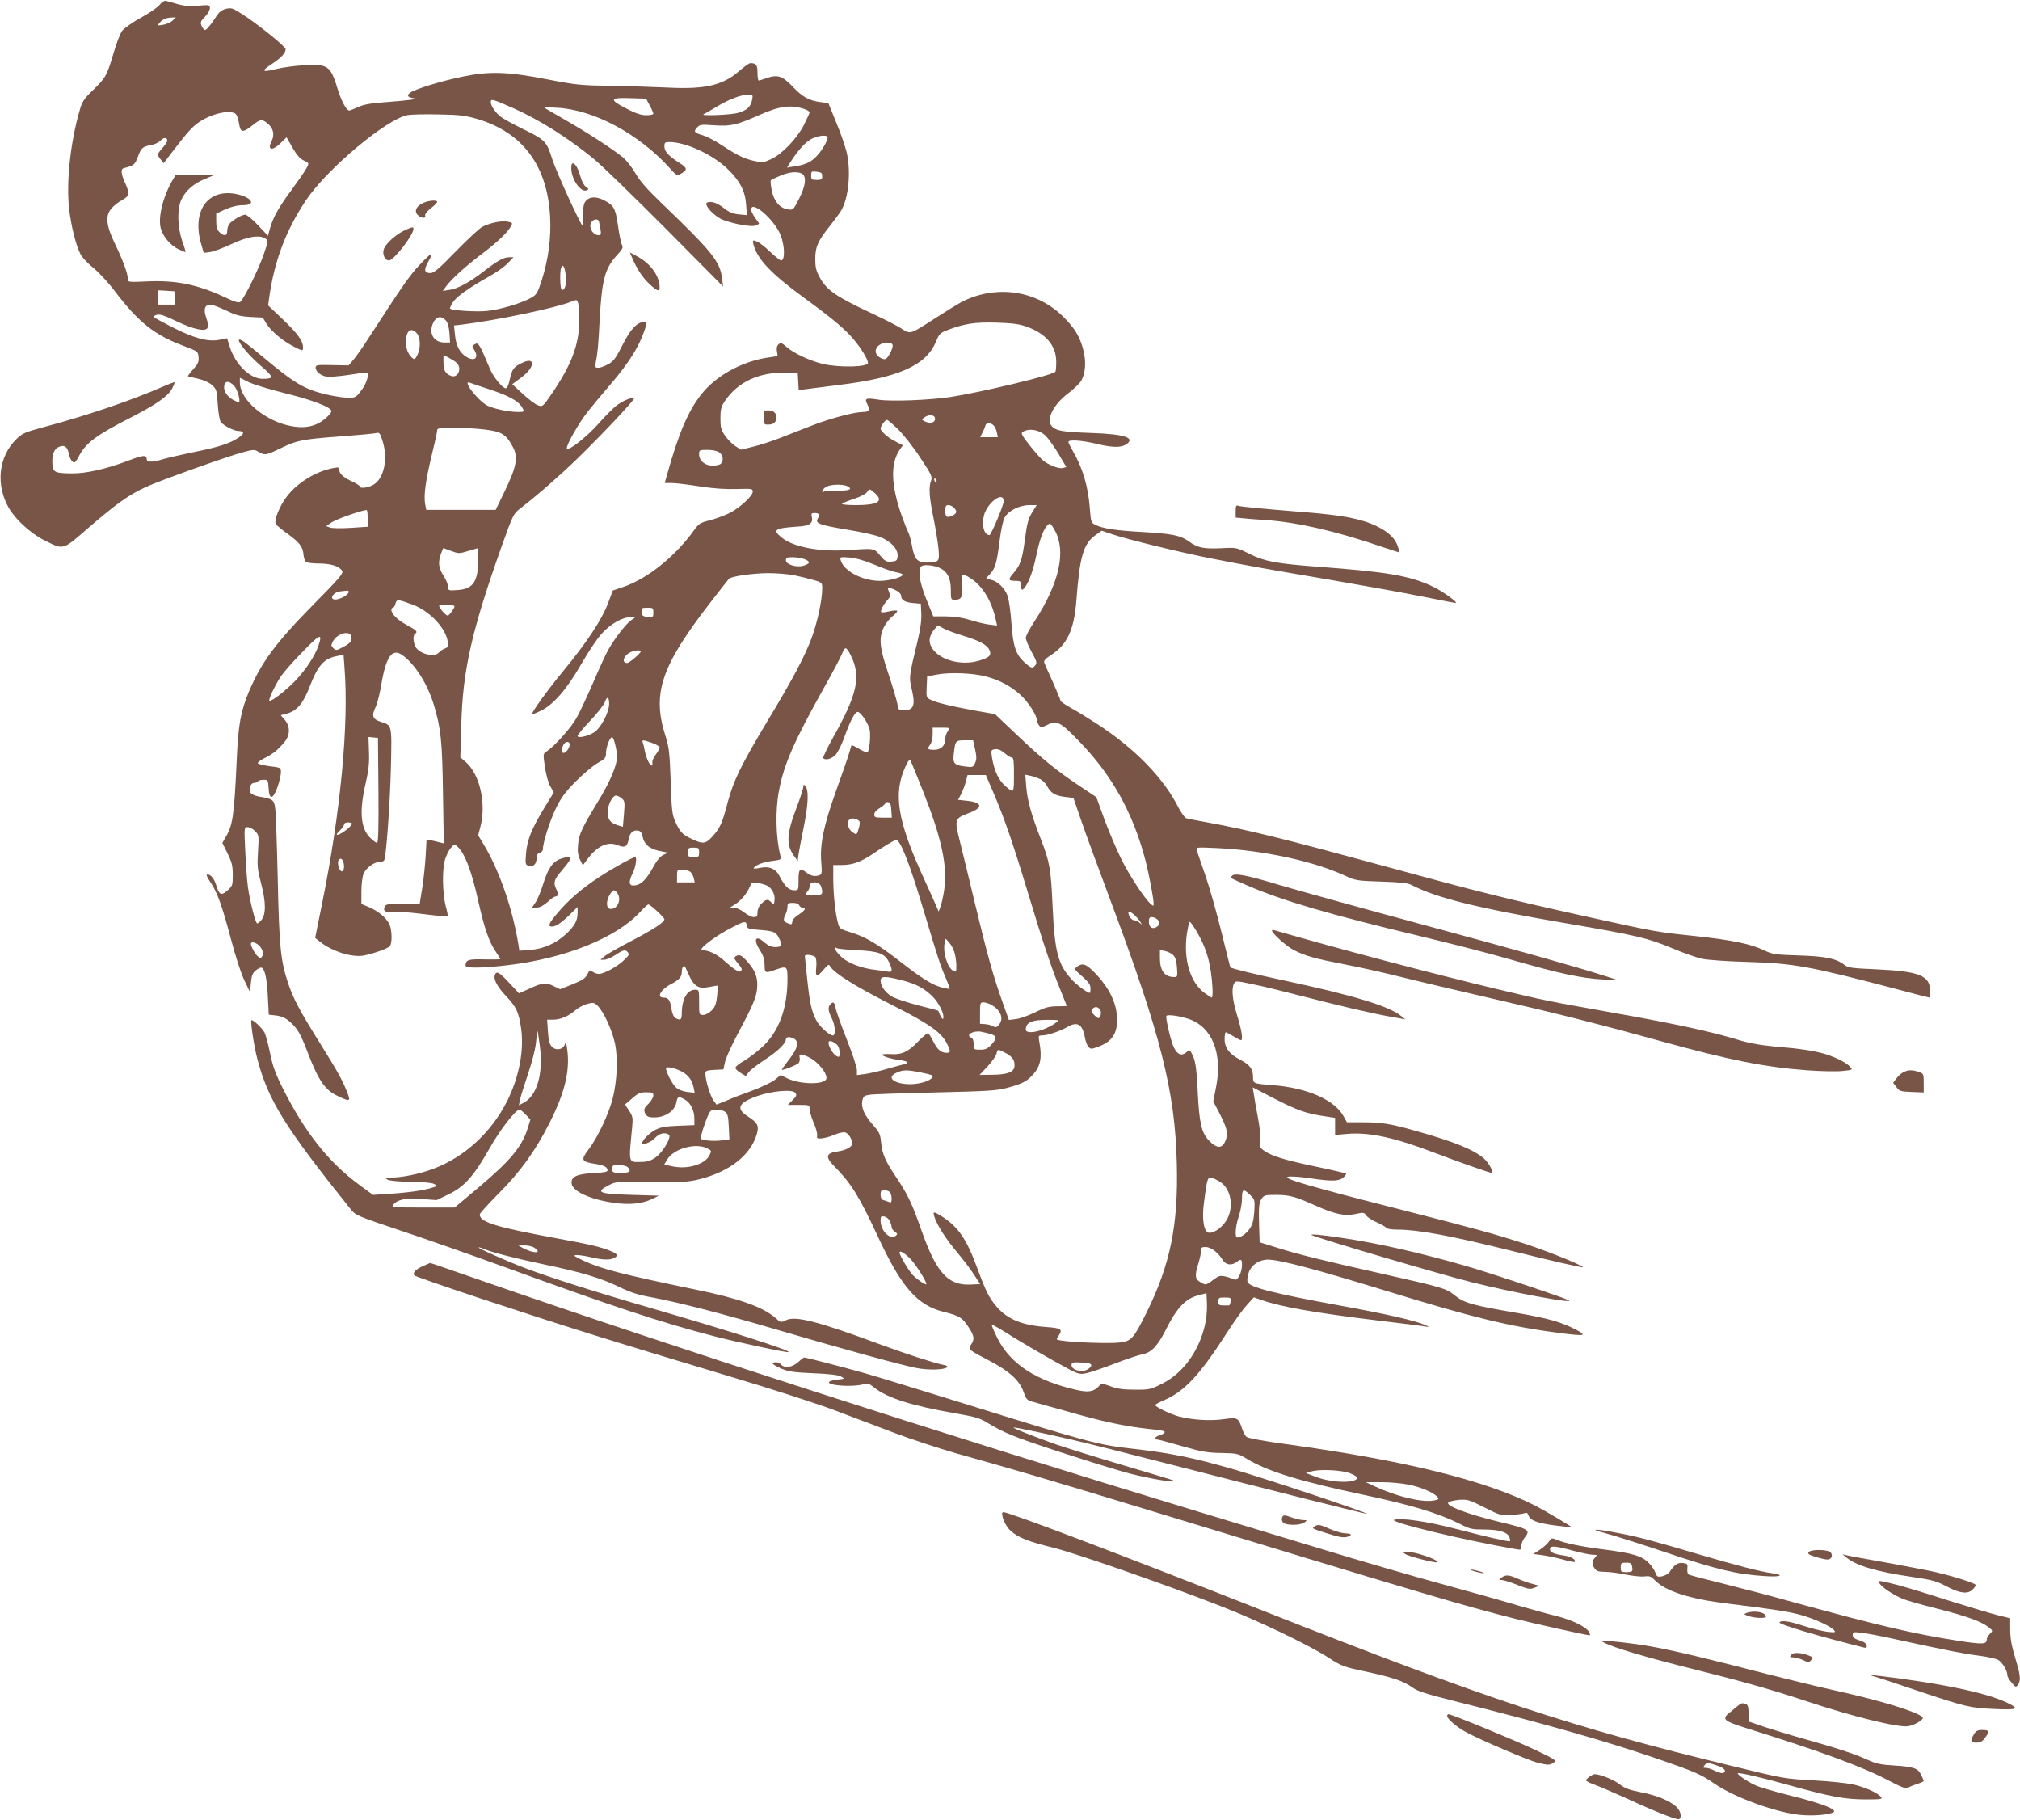 <?xml version="1.0" standalone="no"?>
<!DOCTYPE svg PUBLIC "-//W3C//DTD SVG 20010904//EN"
 "http://www.w3.org/TR/2001/REC-SVG-20010904/DTD/svg10.dtd">
<svg version="1.0" xmlns="http://www.w3.org/2000/svg"
 width="1280pt" height="1153pt" viewBox="0 0 1280 1153"
 preserveAspectRatio="xMidYMid meet">
<g transform="translate(0,1153) scale(0.1,-0.1)"
fill="#795548" stroke="none">
<path d="M1012 11500 c-12 -16 -66 -53 -119 -82 -53 -29 -106 -67 -119 -83
-12 -17 -37 -80 -54 -140 -42 -143 -50 -158 -130 -235 -57 -55 -70 -74 -84
-125 -60 -205 -87 -458 -68 -628 14 -115 42 -228 72 -287 11 -21 47 -60 80
-86 33 -26 95 -92 137 -148 151 -198 250 -277 433 -346 94 -36 95 -36 98 -72
3 -30 -3 -44 -34 -78 -20 -22 -35 -42 -33 -44 2 -1 30 -8 62 -15 37 -8 70 -23
90 -40 29 -27 31 -33 37 -124 4 -58 12 -102 20 -112 17 -21 83 -55 107 -55 42
-1 44 -16 6 -42 -61 -39 -118 -58 -293 -94 -91 -19 -186 -41 -211 -50 -42 -13
-79 -11 -79 5 -1 31 -20 30 -124 -10 -137 -51 -261 -79 -351 -78 -109 1 -119
7 -123 60 -4 59 11 97 44 109 33 13 50 0 60 -43 7 -34 21 -57 35 -57 5 0 17
17 28 38 43 85 112 136 336 250 159 82 230 132 256 181 10 19 17 37 15 39 -2
2 -36 -11 -75 -28 -198 -87 -484 -184 -751 -255 -122 -33 -139 -40 -176 -77
-114 -110 -133 -290 -47 -438 43 -73 140 -161 224 -203 126 -62 112 -66 284
83 166 144 254 207 360 255 86 40 525 197 618 221 64 17 69 17 96 1 40 -23 46
-22 141 24 103 50 136 56 375 74 105 8 204 17 221 20 29 7 31 5 47 -45 37
-113 12 -239 -55 -280 -33 -20 -88 -27 -88 -12 0 5 -19 17 -41 28 -58 26 -89
52 -89 76 0 18 -4 19 -37 13 -110 -20 -229 -93 -295 -180 -47 -61 -84 -154
-70 -175 5 -8 37 -35 72 -60 77 -55 100 -85 103 -134 2 -20 9 -41 17 -46 8 -6
46 -10 83 -10 74 0 129 -18 145 -47 9 -15 -16 -45 -177 -208 -243 -246 -334
-369 -413 -555 -53 -128 -68 -209 -78 -435 -16 -354 -25 -416 -72 -492 l-19
-33 33 -67 c28 -57 33 -79 33 -136 0 -65 -2 -70 -33 -98 -39 -35 -53 -29 -71
30 -13 44 -35 71 -56 71 -10 0 -5 -14 16 -45 46 -68 75 -149 131 -359 29 -110
65 -223 86 -266 l36 -75 6 59 c4 45 11 62 29 77 13 10 28 19 35 19 22 0 38
-65 43 -181 l6 -117 49 -6 c37 -5 59 -16 89 -43 46 -42 63 -71 112 -199 67
-173 108 -232 192 -270 73 -35 78 -32 55 26 -32 80 -55 123 -175 315 -129 207
-165 275 -200 378 -47 141 -56 235 -65 657 -5 217 -12 418 -16 447 -7 57 -15
62 -105 77 -21 4 -42 13 -49 21 -18 21 -4 65 20 65 10 0 22 5 25 10 3 6 19 10
35 10 28 0 29 -2 32 -52 4 -77 27 -75 56 4 12 35 22 77 22 94 0 31 0 31 -72
40 -39 5 -73 14 -74 19 -2 6 18 20 44 33 52 26 83 51 124 100 37 44 38 99 3
141 l-26 30 41 11 c62 17 102 64 144 174 52 134 90 175 177 191 l36 7 6 -84
c28 -353 -24 -907 -140 -1482 l-46 -228 29 -23 c75 -61 203 -102 277 -89 57
10 155 45 167 59 17 20 14 108 -4 143 -21 40 -71 81 -128 105 l-48 20 0 79 c0
46 6 93 14 113 16 37 67 75 103 75 12 0 24 4 27 9 13 20 37 354 43 586 6 281
9 269 -69 294 -47 15 -54 39 -29 89 11 22 29 91 39 155 29 169 68 222 131 177
80 -56 161 -185 200 -315 45 -150 53 -227 58 -559 l5 -319 -28 7 c-16 4 -41
10 -55 13 l-26 5 -6 -108 c-4 -59 -12 -137 -17 -173 -6 -36 -13 -80 -16 -98
l-5 -32 -105 2 c-81 2 -107 -1 -113 -12 -18 -28 -1 -44 39 -37 21 3 108 -3
195 -14 87 -11 160 -18 162 -16 2 2 -3 32 -13 67 -20 78 -23 228 -5 290 7 25
23 59 36 75 20 25 25 27 39 15 49 -41 93 -152 137 -351 37 -167 67 -255 108
-315 17 -25 31 -48 31 -51 0 -2 -45 -3 -100 -2 -103 3 -119 -3 -120 -39 0 -18
102 -17 265 2 367 43 690 173 843 339 23 25 46 46 50 46 13 0 102 -82 102 -94
0 -19 -72 -66 -215 -140 -71 -37 -143 -78 -160 -91 l-30 -25 25 0 c14 0 45 14
70 30 51 34 63 36 79 16 10 -12 5 -21 -26 -50 -43 -41 -127 -86 -158 -86 -12
0 -30 6 -40 14 -17 12 -20 10 -34 -18 -13 -25 -32 -37 -94 -62 l-78 -31 -37
18 c-50 26 -75 24 -154 -13 l-69 -31 -62 66 c-66 71 -82 79 -92 47 -8 -26 18
-74 75 -134 62 -67 76 -96 91 -194 22 -142 -11 -314 -87 -467 -101 -200 -271
-356 -469 -430 -81 -31 -196 -55 -263 -55 -41 -1 -45 -2 -27 -13 12 -7 67 -13
146 -14 81 -1 135 -6 150 -14 23 -12 23 -13 -21 -26 -54 -16 -153 -30 -276
-37 l-91 -6 -84 62 c-197 144 -348 335 -490 619 -45 90 -62 139 -78 218 -11
55 -27 114 -35 130 -16 29 -75 85 -83 77 -7 -7 17 -168 38 -246 68 -260 176
-434 593 -953 30 -37 43 -42 311 -132 154 -51 456 -157 670 -235 679 -247 987
-349 1315 -434 149 -39 471 -108 477 -102 12 11 -370 133 -862 276 -360 104
-652 197 -810 257 -113 43 -297 125 -292 130 2 2 20 -3 40 -12 49 -20 192 -57
372 -95 236 -49 362 -87 470 -139 80 -39 124 -54 220 -71 170 -32 453 -105
795 -206 378 -111 772 -220 873 -240 79 -16 182 -13 200 5 5 5 -8 12 -29 15
-55 11 -231 68 -389 126 -402 149 -545 186 -605 156 -32 -16 -33 -15 -68 16
-78 68 -230 122 -504 178 -468 97 -599 131 -712 184 -61 29 -67 34 -41 35 17
0 57 -6 90 -14 72 -17 119 -19 146 -5 28 15 24 25 -18 43 -61 26 -136 44 -340
81 -391 72 -493 103 -493 152 0 7 55 68 123 136 133 134 227 263 315 436 99
192 134 334 117 468 -6 47 -9 55 -16 37 -12 -33 -56 -41 -81 -15 -16 16 -22
37 -26 96 l-5 76 37 0 c47 0 99 22 142 60 19 16 52 34 75 40 37 10 43 9 65
-11 37 -35 91 -150 110 -236 21 -95 15 -242 -15 -358 -26 -97 -94 -241 -149
-314 -55 -72 -50 -81 48 -96 48 -8 70 -20 70 -40 0 -9 -26 -14 -89 -17 -105
-5 -144 -23 -139 -66 6 -50 120 -102 273 -123 96 -13 174 -5 235 24 l45 22
-170 5 c-212 6 -235 16 -148 61 47 24 52 24 273 21 200 -2 234 0 305 18 189
48 321 152 360 283 16 54 6 74 -53 112 -82 52 -65 88 59 132 94 32 219 43 238
20 11 -14 9 -21 -17 -47 l-30 -30 69 0 c67 0 69 -1 69 -25 0 -14 11 -53 25
-86 15 -33 25 -70 23 -82 -3 -19 1 -22 30 -19 19 2 55 12 80 23 25 11 56 18
67 15 21 -5 45 -43 45 -71 0 -21 -39 -42 -92 -50 -75 -10 -80 -34 -22 -93 106
-107 157 -188 275 -442 151 -325 250 -439 419 -481 100 -25 118 -36 158 -98
36 -55 39 -76 15 -110 -20 -30 -19 -31 121 -104 123 -65 187 -123 212 -195 17
-48 22 -53 59 -63 22 -6 119 -33 215 -60 225 -65 368 -95 513 -111 90 -9 114
-14 106 -24 -5 -7 -21 -15 -34 -18 -26 -7 -35 -26 -11 -26 7 0 78 -19 157 -42
123 -35 159 -42 249 -43 101 -2 107 -4 164 -39 127 -77 341 -143 736 -226 303
-64 477 -117 612 -185 62 -32 76 -35 153 -35 96 0 149 -17 160 -50 4 -12 5
-23 3 -24 -5 -5 -151 28 -338 77 -185 48 -345 72 -395 59 -45 -12 438 -129
768 -186 35 -7 37 -5 37 19 0 15 9 38 20 52 40 51 35 55 -169 104 -199 49
-334 100 -313 121 6 6 37 13 67 16 53 4 64 1 161 -48 100 -51 106 -52 171 -48
38 3 75 8 85 12 11 5 18 1 23 -13 10 -33 56 -50 167 -65 57 -7 104 -12 106
-11 4 3 -172 107 -235 139 -319 160 -826 284 -1573 387 -139 19 -242 38 -251
46 -9 7 -21 30 -28 51 -24 71 -28 74 -117 61 -86 -12 -196 -5 -283 17 -53 14
-151 61 -151 73 0 3 25 17 56 30 131 57 228 161 404 436 41 64 95 139 120 166
l45 50 43 -15 c122 -44 336 -82 737 -131 160 -19 301 -37 315 -40 18 -3 16 0
-10 11 -59 27 -252 71 -540 123 -421 77 -574 116 -585 150 -3 10 0 35 7 57 17
50 66 84 122 84 74 0 300 -60 756 -200 549 -169 782 -225 1092 -265 163 -21
178 -18 103 22 -91 47 -173 71 -365 104 -288 49 -342 64 -400 111 -58 46 -70
50 -465 139 -375 84 -532 123 -661 164 l-112 35 -3 88 c-4 137 -2 161 15 187
15 23 23 25 89 25 88 0 124 -10 251 -67 126 -56 186 -69 256 -54 49 11 54 10
67 -9 8 -12 39 -32 68 -44 29 -13 56 -29 59 -35 4 -6 35 -11 72 -11 128 0 336
-38 704 -130 129 -32 278 -68 330 -80 52 -11 106 -23 120 -26 92 -21 -167 88
-355 149 -179 58 -305 93 -795 218 -562 143 -737 194 -698 204 14 4 75 0 135
-9 143 -21 185 -20 214 3 13 11 21 22 18 26 -4 3 -89 23 -190 44 -199 42 -281
67 -329 101 -28 20 -30 26 -25 64 4 24 -2 83 -14 146 -11 58 -23 124 -26 148
l-7 43 135 -70 c146 -75 203 -95 315 -112 l72 -11 0 -54 0 -54 73 6 c143 13
304 -22 567 -123 156 -59 338 -123 351 -123 17 0 -15 61 -47 90 -64 56 -192
108 -428 174 -164 47 -222 56 -341 56 l-100 0 -20 36 c-56 105 -232 183 -450
199 -125 10 -125 10 -125 53 0 49 -21 77 -79 107 -69 35 -101 76 -101 131 0
24 3 44 8 44 4 0 25 -11 47 -25 22 -13 43 -25 48 -25 15 0 6 61 -23 155 -31
99 -38 172 -20 205 9 17 14 17 117 -5 60 -12 187 -43 283 -68 259 -67 472
-117 585 -137 l100 -18 -25 20 c-77 64 -302 132 -750 228 -179 38 -331 75
-334 82 -1 2 -26 100 -55 219 -29 119 -75 281 -102 360 -27 79 -53 153 -56
163 -6 19 -1 19 131 13 292 -14 607 -82 805 -173 72 -33 78 -34 233 -39 117
-4 167 -9 189 -20 161 -84 415 -147 987 -245 439 -75 514 -93 665 -156 72 -31
161 -62 197 -69 36 -7 162 -16 280 -19 296 -9 395 -27 928 -167 123 -33 225
-59 228 -59 2 0 4 20 4 44 0 95 -69 123 -338 135 -162 7 -183 10 -207 30 -51
39 -120 53 -290 58 -151 5 -163 7 -220 34 -81 39 -202 64 -435 89 -248 26
-242 25 -700 126 -473 105 -665 152 -1220 304 -691 188 -903 241 -1170 290
-63 11 -123 23 -133 26 -9 3 -31 33 -49 67 -95 189 -276 375 -518 532 -52 34
-125 79 -162 99 -38 21 -68 42 -68 47 0 5 -22 58 -48 117 -27 59 -52 115 -55
124 -4 12 7 25 43 48 103 66 147 162 161 350 21 275 44 355 121 410 l39 28 71
-24 c95 -32 437 -116 628 -153 223 -44 329 -63 758 -136 210 -36 471 -83 579
-105 109 -22 201 -40 206 -40 22 0 -85 77 -148 106 -144 67 -284 91 -730 124
-261 20 -330 33 -425 80 -85 42 -85 42 -179 37 -113 -5 -151 2 -206 42 -56 40
-108 50 -300 61 -164 9 -250 22 -296 46 -24 12 -27 19 -33 102 -10 138 -46
260 -108 365 -15 26 -28 52 -28 57 0 16 80 11 170 -10 106 -26 162 -27 195 -6
64 42 -9 66 -220 73 -177 6 -223 13 -250 43 -38 42 9 137 106 210 33 25 68 59
79 75 28 47 34 123 15 196 -21 85 -56 142 -129 214 -169 166 -423 203 -641 93
-22 -12 -94 -56 -161 -99 -171 -110 -163 -108 -221 -71 -26 17 -102 56 -168
87 -245 114 -305 155 -350 236 -24 44 -29 66 -29 119 0 76 17 114 93 209 28
35 59 77 70 95 49 80 65 252 35 375 -9 36 -38 121 -66 187 l-49 121 -50 6
c-71 9 -115 33 -177 99 -64 67 -95 77 -162 54 -25 -9 -48 -16 -52 -16 -5 0 -8
22 -8 49 0 49 -9 61 -45 61 -8 0 -39 -22 -71 -50 -103 -90 -216 -117 -449
-105 -82 4 -244 9 -360 11 -193 3 -225 6 -395 39 -257 51 -376 55 -541 21
-135 -27 -299 -77 -338 -102 -26 -18 -19 -30 19 -36 33 -6 -28 -14 -187 -26
-89 -7 -133 -15 -165 -31 -25 -11 -49 -21 -55 -21 -18 0 -49 58 -72 132 -46
151 -62 163 -209 155 -59 -3 -142 -14 -185 -25 -90 -22 -95 -13 -21 35 56 37
84 68 84 92 -1 17 -187 167 -284 227 -52 33 -62 36 -94 28 -25 -6 -43 -20 -59
-44 -34 -54 -64 -90 -74 -90 -5 0 -15 11 -21 25 -10 23 -8 29 20 58 18 18 32
43 32 55 0 21 -3 22 -73 16 -54 -5 -89 -2 -132 10 -33 10 -67 19 -75 21 -8 2
-25 -9 -38 -25z m82 -100 c-11 -11 -38 -23 -60 -27 -36 -6 -38 -5 -24 11 17
22 46 35 80 35 l24 1 -20 -20z m3672 -502 c-9 -45 -32 -66 -89 -83 -47 -14
-252 -21 -217 -8 8 4 44 24 80 46 77 47 152 76 199 77 32 0 33 -1 27 -32z
m-649 -36 c13 -24 23 -47 23 -53 0 -5 -20 -9 -45 -9 -33 0 -66 11 -129 44
-109 56 -102 69 33 64 l95 -3 23 -43z m-865 -17 c166 -74 347 -188 510 -321
51 -42 256 -241 456 -442 l364 -367 -6 48 c-13 110 -59 168 -386 482 -90 86
-136 139 -164 188 -22 38 -58 83 -80 101 -67 54 -215 150 -357 232 -74 42
-136 79 -139 81 -3 3 36 3 85 0 231 -14 513 -166 707 -380 46 -51 47 -52 74
-37 41 23 40 36 -8 66 -71 45 -98 75 -98 106 0 25 3 28 33 28 104 0 279 -82
372 -175 75 -74 108 -138 113 -224 l5 -64 -52 5 c-39 4 -62 14 -97 42 -41 31
-73 42 -101 34 -31 -9 42 -90 101 -112 70 -26 177 -45 203 -35 12 5 23 10 23
12 0 2 -11 18 -25 37 -14 19 -25 42 -25 52 0 63 143 -59 185 -158 28 -68 31
-164 4 -164 -6 0 -36 24 -68 54 -31 30 -69 60 -85 66 -27 10 -28 10 -22 -17
23 -93 111 -186 316 -336 184 -134 265 -202 321 -269 47 -56 89 -126 89 -147
0 -27 -181 -31 -284 -7 -84 20 -185 67 -232 108 -29 26 -37 28 -50 17 -11 -9
-14 -23 -11 -44 l5 -31 -73 -11 c-159 -26 -319 -115 -410 -230 -84 -106 -144
-246 -218 -510 l-15 -53 43 0 c23 0 102 -9 176 -21 90 -14 168 -19 237 -17 95
3 102 2 102 -16 0 -29 -86 -107 -153 -139 -32 -15 -86 -35 -122 -44 -57 -14
-67 -20 -97 -62 -120 -167 -298 -310 -453 -361 l-62 -21 -31 -83 c-39 -103
-136 -249 -282 -426 -104 -126 -206 -268 -198 -275 2 -2 27 9 57 23 79 39 163
136 255 296 43 75 101 162 130 193 54 60 130 103 181 103 l30 -1 -28 -20 c-32
-24 -102 -114 -140 -181 -15 -25 -58 -118 -96 -207 -38 -88 -86 -191 -107
-228 -35 -64 -141 -181 -191 -214 -22 -14 -22 -15 -10 -100 8 -49 22 -102 35
-122 l21 -37 -64 -105 c-78 -129 -106 -200 -112 -286 -5 -62 -4 -67 16 -74 30
-9 51 11 51 47 0 21 6 31 20 35 11 3 20 13 20 22 0 42 45 184 83 261 33 67 59
103 127 171 47 47 109 99 137 115 47 26 53 33 53 62 0 38 24 102 39 102 10 0
31 -84 31 -124 0 -54 -44 -158 -116 -276 -107 -176 -126 -216 -131 -280 -4
-42 -1 -67 12 -95 l18 -37 21 28 c66 93 135 127 202 99 44 -18 59 -9 68 39 8
41 27 59 58 54 16 -2 24 -12 29 -35 11 -55 47 -84 123 -97 l40 -8 -31 -14
c-19 -10 -41 -35 -58 -67 -50 -93 -85 -126 -132 -127 -29 0 -30 27 -3 80 18
36 28 100 15 100 -15 0 -151 -75 -230 -128 -108 -71 -192 -143 -262 -226 -54
-63 -64 -86 -37 -86 26 0 57 20 112 73 l52 51 0 -37 c0 -50 -19 -84 -75 -136
-63 -58 -142 -93 -226 -99 l-68 -5 -6 39 c-37 228 -122 472 -220 634 l-35 58
15 58 c37 144 -5 328 -92 405 l-36 31 6 206 c9 346 66 597 258 1137 70 196 73
201 117 235 103 79 244 202 361 315 161 157 365 374 358 381 -11 11 -75 -17
-115 -49 -22 -18 -73 -69 -113 -115 -74 -83 -190 -173 -197 -153 -6 17 74 159
131 231 28 36 88 108 133 160 136 158 200 262 238 388 6 17 3 22 -12 22 -45 0
-86 -44 -137 -145 -42 -83 -56 -103 -90 -122 -22 -12 -50 -23 -63 -23 -20 0
-23 4 -18 28 13 64 17 106 26 277 14 255 33 326 112 411 33 36 38 46 29 63 -6
10 -17 65 -25 121 -16 111 -26 129 -88 161 -49 25 -90 24 -114 -2 -15 -16 -19
-36 -19 -90 0 -38 -1 -69 -3 -69 -11 0 -166 339 -192 420 -38 118 -42 122
-199 199 -57 28 -115 61 -129 72 -33 26 -62 69 -62 92 0 23 10 20 142 -38z
m1846 -6 c17 -6 32 -15 32 -21 0 -5 -17 -42 -37 -82 -45 -86 -138 -183 -208
-215 -46 -21 -54 -22 -105 -11 -65 15 -104 33 -206 100 -42 28 -95 55 -118 62
-56 16 -63 24 -40 49 18 20 25 21 112 15 102 -7 141 2 283 65 131 58 198 67
287 38z m-3599 -38 c6 -10 13 -37 17 -60 8 -51 24 -53 83 -6 51 41 59 42 94
15 39 -31 49 -72 28 -114 -30 -58 4 -65 59 -11 l36 35 37 -65 c27 -46 48 -71
72 -82 34 -16 34 -16 18 -47 -8 -17 -51 -78 -93 -136 -84 -113 -121 -179 -140
-250 l-12 -44 -63 67 c-34 37 -71 67 -81 67 -22 0 -83 -36 -101 -59 -7 -9 -13
-28 -13 -43 0 -34 -21 -37 -50 -8 -15 15 -20 33 -20 69 l0 48 59 27 c39 17 76
26 110 26 91 0 55 53 -49 72 -178 31 -275 -113 -215 -319 l16 -55 39 5 c22 3
84 26 138 51 104 49 179 60 216 33 16 -12 15 -18 -14 -102 -33 -95 -124 -278
-147 -297 -11 -8 -34 -2 -101 30 -171 80 -309 108 -492 99 -119 -5 -120 -5
-120 17 0 33 -31 117 -81 220 -56 116 -63 178 -24 224 15 18 44 41 65 52 21
11 40 27 44 36 3 9 -5 40 -19 70 -27 58 -32 93 -12 98 67 18 71 21 92 76 21
56 28 61 97 75 15 3 36 15 47 26 19 20 41 19 41 -3 0 -6 -13 -26 -30 -45 -35
-40 -36 -44 -11 -74 l18 -23 49 64 c104 136 131 166 178 198 87 58 215 82 235
43z m1526 -25 c288 -86 444 -296 461 -621 7 -131 -11 -268 -53 -400 -27 -82
-32 -92 -68 -112 -63 -35 -194 -74 -279 -83 -68 -7 -222 3 -234 15 -3 2 5 20
17 39 23 36 98 90 233 166 42 23 94 60 114 81 l38 39 -29 0 c-34 0 -75 -23
-161 -90 -85 -66 -161 -108 -213 -116 l-45 -7 21 29 c35 47 121 126 230 208
100 76 160 134 182 175 10 18 8 21 -24 27 -38 7 -110 -8 -159 -33 -17 -9 -92
-78 -166 -154 -110 -113 -140 -139 -163 -139 -39 0 -43 22 -12 74 15 25 22 46
17 46 -6 0 -40 -33 -77 -72 -62 -67 -104 -128 -313 -450 -40 -62 -86 -129
-103 -148 l-30 -35 -104 2 c-95 2 -105 1 -105 -16 0 -24 30 -49 66 -57 17 -3
79 1 138 10 58 9 111 16 116 16 23 0 8 -60 -27 -109 -35 -47 -41 -51 -80 -51
-59 0 -178 24 -243 50 -78 31 -138 71 -279 188 -68 57 -135 111 -148 119 -75
49 5 -65 107 -152 86 -74 88 -85 14 -85 -79 0 -173 91 -208 203 l-17 54 -50
-10 c-71 -14 -159 10 -297 80 -63 32 -116 61 -118 65 -3 4 7 10 21 14 19 5 51
-6 123 -41 111 -53 187 -69 198 -40 4 10 0 38 -9 62 -19 52 -10 83 26 83 12 0
56 -16 97 -36 62 -30 89 -38 155 -42 l80 -4 25 -41 c29 -46 103 -108 172 -143
57 -29 58 -29 58 -4 0 40 -33 86 -126 175 l-95 90 6 45 c33 235 105 428 233
620 134 200 512 517 646 541 23 4 111 6 196 4 133 -2 168 -7 245 -29z m2218
-112 c10 -10 -31 -85 -67 -122 -36 -39 -73 -56 -140 -66 l-49 -8 18 29 c46 73
93 127 130 149 38 22 94 32 108 18z m-33 -250 c0 -21 -5 -24 -35 -24 -32 0
-35 3 -35 28 0 26 2 28 35 24 29 -3 35 -8 35 -28z m-129 16 c31 -17 25 -77
-18 -160 -37 -72 -37 -72 -73 -66 -49 8 -86 51 -100 121 -6 31 -9 59 -5 63 3
4 30 16 58 28 57 25 108 29 138 14z m-1286 -302 c2 -7 6 -30 10 -50 5 -32 3
-38 -11 -38 -42 0 -70 60 -42 88 16 16 38 15 43 0z m-210 -342 c7 -54 -7 -102
-26 -91 -10 7 -13 114 -3 139 10 27 22 8 29 -48z m-2477 -143 l3 -43 -55 0
-56 0 0 46 0 45 53 -3 52 -3 3 -42z m2556 -35 c3 -13 6 -64 6 -114 0 -146 -49
-276 -172 -456 -58 -85 -60 -86 -88 -76 -17 5 -60 38 -97 72 l-67 62 57 42
c90 67 92 136 3 92 -52 -25 -61 -38 -77 -109 -6 -30 -16 -51 -24 -51 -20 0
-78 70 -99 120 -68 161 -74 172 -96 160 -20 -11 -20 -13 -6 -35 33 -51 5 -78
-47 -47 -43 25 -68 72 -74 141 l-6 59 54 6 c222 28 591 105 689 145 35 14 37
14 44 -11z m-839 -108 c12 -14 20 -41 23 -80 l4 -60 -34 0 c-70 0 -104 58 -73
125 20 41 51 47 80 15z m3679 -39 c124 -44 189 -121 189 -223 0 -32 -2 -61 -6
-64 -22 -22 -465 -128 -662 -159 -131 -20 -384 -30 -460 -17 -78 13 -89 8 -69
-29 18 -37 12 -49 -28 -49 -54 0 -205 -40 -326 -87 -64 -25 -157 -61 -205 -80
-49 -19 -123 -43 -165 -53 l-77 -19 -37 24 c-21 14 -50 44 -65 67 -24 35 -28
52 -28 108 0 55 5 73 26 106 83 125 224 190 396 182 l68 -3 3 -53 3 -53 42 5
c23 3 119 15 212 27 379 46 554 124 616 275 21 50 26 55 78 75 105 39 169 49
306 45 100 -3 144 -9 189 -25z m-3864 -41 c25 -25 27 -97 4 -141 -13 -25 -18
-28 -30 -18 -39 32 -54 100 -34 153 11 31 33 33 60 6z m3016 -75 c3 -8 -4 -32
-17 -55 -18 -32 -27 -39 -43 -34 -51 15 -63 61 -24 88 28 20 77 21 84 1z
m-2763 -113 c36 -32 11 -99 -33 -84 -36 12 -50 35 -50 84 l0 49 33 -17 c17 -9
40 -23 50 -32z m-1092 -192 c173 -42 299 -90 299 -114 0 -16 -47 -60 -85 -79
-48 -23 -101 -29 -167 -17 -167 30 -328 166 -328 277 l0 30 54 -27 c29 -15
132 -46 227 -70z m-317 45 c20 -21 40 -91 31 -103 -2 -2 -17 4 -33 12 -37 19
-62 52 -62 82 0 42 30 46 64 9z m1615 -21 c117 -38 181 -72 205 -108 22 -35
21 -36 -22 -36 -58 0 -152 20 -193 40 -62 32 -165 167 -111 145 9 -4 64 -22
121 -41z m2824 -178 c12 -30 -27 -45 -64 -25 -20 10 -20 11 -2 24 23 18 59 19
66 1z m-230 -78 c35 -35 98 -115 140 -180 69 -104 76 -119 67 -143 -16 -42
-12 -103 15 -236 14 -68 28 -157 32 -196 7 -82 4 -85 -72 -87 -60 -1 -81 20
-95 101 -6 37 -18 79 -26 94 -8 16 -25 59 -38 96 -71 198 -75 337 -14 425 l19
27 -43 22 c-48 23 -98 67 -98 84 0 15 29 55 40 55 6 0 38 -28 73 -62z m600 30
c9 -7 20 -28 23 -45 l7 -33 -56 0 -56 0 14 28 c8 15 16 35 19 45 6 20 25 22
49 5z m-3223 -29 c110 -13 137 -30 181 -113 33 -62 22 -123 -50 -272 l-60
-124 -220 0 -220 0 -7 36 c-10 54 3 150 41 307 19 77 35 149 35 159 0 16 11
18 108 18 59 0 146 -5 192 -11z m3556 -40 c18 -18 55 -70 82 -115 l49 -83 -24
-6 c-26 -6 -94 21 -128 52 -27 23 -111 127 -125 153 -9 17 -7 22 12 30 41 17
98 4 134 -31z m-2068 -105 c24 -17 29 -53 10 -72 -7 -7 -30 -12 -52 -12 -49 0
-86 31 -86 72 0 27 2 28 53 28 31 0 61 -6 75 -16z m1376 -180 c3 -8 2 -12 -4
-9 -6 3 -10 10 -10 16 0 14 7 11 14 -7z m-563 -35 c35 -18 9 -29 -65 -27 -40
1 -78 -2 -84 -6 -22 -13 -12 13 10 28 26 18 109 21 139 5z m177 -47 c52 -49
12 -72 -124 -72 -57 0 -94 4 -88 9 5 5 40 19 77 31 37 12 73 31 80 41 15 25
19 24 55 -9z m812 -48 c0 -25 -80 -214 -90 -214 -34 1 -51 60 -35 125 22 83
125 157 125 89z m-316 -40 c23 -22 20 -37 -10 -51 -35 -16 -44 -9 -44 33 0 27
4 34 19 34 11 0 27 -7 35 -16z m496 -31 c-24 -39 -32 -69 -45 -166 -17 -132
-29 -168 -74 -219 -35 -40 -32 -48 16 -48 30 0 33 -3 33 -31 0 -17 4 -28 10
-24 28 17 63 103 85 208 23 113 49 182 78 205 11 10 19 2 42 -40 72 -133 27
-333 -129 -573 -31 -47 -56 -95 -56 -106 0 -12 17 -52 37 -89 32 -58 35 -70
24 -84 -18 -22 -25 -21 -65 14 -59 52 -76 102 -87 252 -5 74 -16 152 -25 175
-18 48 -63 91 -105 100 -16 3 -29 7 -29 9 0 2 11 15 25 29 32 36 41 68 59 208
9 72 22 131 33 150 24 42 94 77 155 77 l47 0 -29 -47z m-4210 -37 l0 -53 -108
-7 c-59 -4 -119 -3 -131 2 l-24 9 33 23 c27 19 189 77 223 79 4 1 7 -23 7 -53z
m2860 23 c0 -6 -4 -18 -10 -28 -14 -27 18 -38 191 -67 82 -13 174 -33 203 -45
70 -26 118 -78 114 -122 -3 -29 -7 -32 -39 -35 -32 -3 -41 2 -72 39 -41 47
-32 46 -208 34 -181 -12 -346 20 -419 82 -56 47 -41 57 104 67 77 4 100 21 90
63 -5 20 -2 23 20 23 14 0 26 -5 26 -11z m-2221 -229 l61 18 0 -71 c0 -142
-31 -188 -130 -195 -58 -4 -60 -4 -60 20 0 13 -14 46 -31 73 -32 51 -35 85
-11 147 l11 26 49 -18 c48 -18 51 -18 111 0z m2128 -52 c40 -15 38 -29 -6 -42
-44 -13 -111 8 -111 34 0 17 7 20 42 20 23 0 57 -5 75 -12z m448 -37 c54 -23
116 -44 137 -47 21 -4 38 -10 38 -14 0 -17 -84 -40 -145 -40 -111 0 -230 63
-248 132 -6 20 -3 20 56 16 42 -4 95 -19 162 -47z m403 -16 c53 -22 77 -65 77
-142 0 -61 1 -63 26 -63 42 0 53 22 45 95 -7 73 -3 77 50 44 77 -47 137 -143
163 -261 l9 -41 -48 6 c-26 3 -81 16 -122 29 -50 15 -98 23 -154 23 l-80 0
-44 108 c-41 102 -54 176 -35 206 9 16 69 13 113 -4z m-913 -50 c38 -8 93 -22
122 -30 52 -15 53 -16 53 -54 0 -71 -30 -212 -66 -310 -46 -122 -113 -250
-282 -531 -168 -280 -214 -375 -252 -517 -33 -128 -47 -159 -97 -214 -41 -45
-59 -48 -128 -15 -60 28 -77 46 -106 111 -20 44 -23 73 -29 255 -7 184 -10
214 -34 290 -85 268 -26 440 283 840 62 80 116 149 120 153 15 16 149 35 246
36 55 0 131 -6 170 -14z m653 -101 c12 -8 22 -20 22 -27 1 -28 21 -42 72 -47
l53 -5 3 -63 c2 -42 -6 -97 -23 -170 -54 -222 -55 -233 -40 -298 28 -115 17
-144 -53 -144 -27 0 -30 4 -36 42 -4 22 -29 107 -56 188 -57 168 -63 227 -29
297 12 24 36 55 55 69 19 15 32 30 29 34 -2 4 -25 3 -50 -3 -25 -6 -48 -8 -51
-5 -7 8 13 47 39 76 18 20 20 27 10 53 -11 28 -10 30 10 23 12 -3 32 -12 45
-20z m-3478 -2 c0 -25 -78 -61 -100 -47 -19 12 10 44 43 48 17 2 38 5 45 5 6
1 12 -2 12 -6z m406 -83 c106 -40 207 -146 221 -232 5 -32 3 -38 -19 -46 -13
-5 -30 -16 -37 -25 -28 -34 -128 -8 -150 40 -14 31 -14 71 -1 79 19 12 10 22
-50 54 -59 32 -100 71 -100 97 0 8 4 14 10 14 5 0 13 12 16 26 7 29 15 28 110
-7z m264 -11 c-1 -13 -34 -58 -43 -58 -14 0 -63 60 -53 64 25 10 96 6 96 -6z
m1260 -39 c0 -29 -2 -30 -37 -27 -36 3 -43 13 -34 53 1 3 17 5 36 5 32 0 35
-2 35 -31z m1955 -144 c109 -33 159 -59 174 -92 16 -35 1 -49 -67 -69 -101
-30 -225 -2 -282 62 -41 47 -39 93 8 146 14 17 17 17 46 -1 17 -10 72 -31 121
-46z m-3870 -4 c9 -29 -2 -44 -51 -70 -42 -23 -46 -23 -62 -7 -15 15 -15 19
-2 44 27 48 103 70 115 33z m-206 -58 c-21 -65 -81 -156 -148 -226 -60 -62
-143 -127 -163 -127 -12 0 36 102 73 157 18 26 80 97 139 156 107 111 125 118
99 40z m3371 -63 c68 -134 44 -247 -112 -524 -37 -66 -64 -124 -62 -128 11
-17 52 -7 77 18 14 14 39 63 56 110 40 111 68 164 86 164 18 0 63 -65 75 -110
9 -33 0 -133 -13 -146 -3 -3 -26 6 -52 21 -25 15 -47 26 -49 24 -1 -2 -8 -24
-15 -49 -7 -25 -44 -132 -82 -237 -80 -223 -104 -340 -95 -454 5 -65 4 -78
-10 -83 -28 -11 -55 -6 -81 14 -44 35 -53 27 -53 -45 0 -65 0 -65 -28 -65 -33
0 -60 26 -91 87 -25 51 -67 68 -130 54 -24 -5 -39 -5 -35 0 11 19 64 39 119
45 55 7 56 8 50 33 -29 114 -33 287 -9 411 31 167 95 312 281 645 56 99 109
199 118 222 19 49 27 48 55 -7z m-1330 23 c0 -12 -72 -73 -86 -73 -35 0 -25
43 15 65 27 15 71 20 71 8z m2185 -158 c88 -23 158 -60 221 -117 51 -47 104
-129 104 -161 0 -7 6 -21 13 -31 13 -17 15 -17 45 -2 68 35 87 27 208 -98 209
-214 345 -457 424 -763 21 -83 50 -235 50 -267 0 -18 -1 -18 -19 -2 -40 36
-134 179 -185 282 -30 60 -78 173 -107 251 l-52 143 -111 74 c-147 99 -224
161 -391 319 l-140 133 -125 22 c-159 29 -248 51 -283 69 -27 13 -28 16 -25
81 l3 67 65 12 c79 15 224 9 305 -12z m-2385 -173 c0 -54 -51 -151 -93 -180
-39 -26 -107 -41 -107 -24 0 6 36 50 81 97 44 47 85 99 91 115 14 42 28 37 28
-8z m2146 -174 c-9 -12 -16 -34 -16 -48 0 -44 -26 -70 -71 -70 -42 0 -46 5
-24 34 8 11 15 39 15 63 l0 43 56 0 c55 0 55 0 40 -22z m-3608 -375 c2 -240
-1 -333 -9 -333 -6 0 -26 15 -44 33 -60 60 -69 167 -29 340 20 88 25 132 22
205 l-3 93 30 -3 30 -3 3 -332z m1735 300 c26 -9 47 -22 47 -28 0 -6 -11 -27
-25 -46 -14 -19 -24 -42 -21 -51 2 -10 0 -18 -5 -18 -12 0 -35 49 -43 93 -4
21 -10 45 -13 53 -7 18 2 18 60 -3z m2046 -41 c10 -47 10 -63 0 -86 -13 -27
-16 -28 -62 -22 -70 8 -81 19 -73 82 9 82 11 84 70 84 l52 0 13 -58z m-2569
31 c-1 -22 -23 -53 -39 -53 -14 0 -14 25 -1 51 13 24 40 25 40 2z m2763 -60
c16 -13 34 -23 41 -23 8 0 12 -30 11 -109 0 -117 0 -117 -51 -74 -47 40 -75
101 -89 190 -5 35 -4 42 12 45 25 6 43 -1 76 -29z m-525 -233 c119 -300 157
-475 135 -628 -6 -42 -17 -90 -24 -107 l-11 -30 -15 35 c-8 19 -48 107 -88
195 -158 347 -185 518 -109 685 19 42 27 51 34 40 5 -9 40 -94 78 -190z m447
-12 c68 -158 124 -321 217 -628 99 -328 148 -474 204 -613 24 -59 44 -109 44
-110 0 -1 -28 -2 -63 -2 -51 -1 -75 -7 -137 -38 -41 -20 -96 -40 -121 -43
l-46 -6 -41 115 c-60 169 -96 299 -173 619 -38 158 -80 332 -94 387 -39 154
-38 155 57 191 90 34 84 67 -16 77 l-55 6 19 36 c10 20 24 55 30 79 l11 42 58
0 58 0 48 -112z m297 86 c15 -8 34 -27 42 -42 23 -45 50 -62 111 -70 l57 -7
48 -140 c26 -77 109 -302 183 -500 322 -859 413 -1216 424 -1676 10 -389 -41
-640 -192 -945 -82 -165 -95 -180 -170 -189 -57 -8 -293 0 -367 12 -36 5 -37
6 -23 26 32 46 22 53 -77 60 -151 11 -244 49 -313 129 -48 56 -68 97 -122 243
-68 185 -120 261 -222 327 -57 36 -62 35 -49 -4 19 -55 73 -139 144 -223 37
-44 85 -107 106 -140 l39 -60 -61 -3 c-143 -7 -217 75 -312 346 -57 163 -86
225 -156 329 -73 109 -91 149 -99 227 -5 52 -12 65 -51 109 -55 62 -76 109
-68 153 6 28 12 33 44 38 20 4 208 10 417 15 334 8 389 11 457 29 97 26 127
42 166 87 46 51 56 109 38 203 -7 40 -6 42 16 42 35 0 116 27 162 54 64 37 96
17 111 -69 4 -22 14 -48 22 -57 13 -15 19 -15 55 -2 97 34 132 88 126 193 -5
89 -50 181 -130 267 -63 67 -88 77 -124 49 -18 -14 -17 -17 34 -61 40 -36 52
-52 52 -75 0 -16 -2 -29 -5 -29 -15 0 -85 52 -117 88 -84 93 -105 174 -118
459 -11 240 -17 278 -75 428 -61 157 -84 241 -92 330 l-6 77 34 -7 c19 -4 46
-14 61 -21z m-2653 -121 c20 -17 21 -24 15 -99 l-7 -82 -30 9 c-48 14 -67 37
-67 83 0 45 31 106 54 106 7 0 23 -8 35 -17z m1709 -76 l3 -47 -55 0 c-50 0
-56 2 -56 20 0 13 13 28 35 41 19 12 35 25 35 31 0 5 8 8 18 6 13 -2 18 -15
20 -51z m-204 -68 c6 -5 5 -24 -3 -49 -12 -40 -12 -40 -37 -24 -29 20 -41 58
-24 79 13 15 45 12 64 -6z m-3214 -17 c0 -18 -85 -80 -96 -70 -2 3 7 15 21 28
14 13 25 29 25 37 0 7 11 13 25 13 14 0 25 -4 25 -8z m-614 -47 c25 -25 25
-28 19 -128 -6 -91 -4 -113 20 -206 31 -118 31 -197 0 -231 -10 -11 -21 -20
-25 -20 -11 0 -47 142 -59 231 -6 42 -13 144 -17 228 -7 151 -7 151 15 151 12
0 33 -11 47 -25z m4093 -92 c36 -71 80 -198 146 -418 88 -293 102 -338 137
-418 16 -38 28 -70 26 -72 -2 -1 -24 3 -50 9 -60 16 -128 58 -265 165 -143
111 -219 156 -311 184 -69 21 -73 24 -82 59 -17 61 -29 177 -30 276 l0 92 54
0 c69 0 120 19 198 71 69 48 139 89 150 89 4 0 16 -17 27 -37z m-1279 -43 c0
-28 -3 -30 -35 -30 -32 0 -35 2 -35 30 0 28 3 30 35 30 32 0 35 -2 35 -30z
m-2256 -56 c11 -29 6 -64 -8 -64 -16 0 -31 53 -21 70 9 15 22 12 29 -6z m2199
-66 c9 -7 19 -25 23 -40 l6 -28 -56 0 -56 0 0 40 c0 39 1 40 33 40 18 0 41 -6
50 -12z m488 -89 c30 -16 51 -55 47 -90 -3 -31 -4 -32 -20 -16 -22 23 -34 21
-63 -8 -16 -15 -25 -36 -25 -55 0 -25 -4 -30 -24 -30 -13 0 -40 14 -61 30 -21
17 -50 30 -64 30 l-26 0 30 19 c39 23 77 69 95 111 13 30 15 32 53 26 22 -4
48 -11 58 -17z m339 2 c5 -11 10 -29 10 -40 0 -19 -6 -21 -57 -21 -54 0 -55 1
-40 18 10 10 17 25 17 34 0 21 10 28 36 28 13 0 28 -9 34 -19z m-1291 -45 c34
-41 4 -111 -44 -104 -25 4 -25 53 0 92 20 30 28 32 44 12z m1155 -81 c3 -8 12
-15 21 -15 27 0 16 -19 -25 -45 -24 -15 -40 -33 -40 -45 0 -14 -5 -18 -17 -13
-38 13 -43 23 -28 54 8 15 15 39 15 54 0 22 4 25 34 25 21 0 36 -6 40 -15z
m2156 -97 c19 -27 19 -30 3 -15 -11 9 -27 17 -36 17 -16 0 -37 28 -37 50 0 17
43 -15 70 -52z m115 6 c18 -18 16 -33 -7 -47 -25 -16 -48 -1 -48 33 0 23 4 30
19 30 11 0 27 -7 36 -16z m-2603 -36 c3 -21 10 -24 78 -29 91 -7 107 -13 125
-50 24 -46 20 -59 -21 -59 -26 0 -46 9 -71 30 -56 50 -72 19 -26 -53 20 -30
27 -55 28 -89 0 -53 3 -55 65 -33 77 27 80 25 80 -56 0 -188 -54 -334 -159
-431 -33 -31 -85 -70 -115 -88 -31 -17 -56 -37 -56 -45 0 -7 15 -22 33 -32
l33 -20 18 24 c10 13 55 49 102 79 85 56 134 104 134 130 0 16 23 18 51 4 34
-19 24 -62 -30 -131 -27 -35 -48 -65 -47 -66 6 -6 96 30 107 43 6 7 9 23 6 34
-7 26 12 26 62 0 64 -32 126 -119 103 -142 -32 -32 -171 -25 -245 11 l-40 20
-36 -29 c-20 -16 -86 -48 -146 -70 -61 -22 -136 -51 -167 -65 l-58 -23 -20 28
c-20 28 -50 127 -50 167 0 20 6 22 57 25 l57 3 9 42 c4 23 33 88 62 145 115
216 136 265 142 320 7 71 -8 115 -58 172 -42 47 -53 52 -78 37 -12 -8 -9 -15
12 -41 28 -33 32 -42 21 -53 -10 -10 -44 12 -102 64 -47 43 -100 69 -141 69
-36 0 78 89 185 143 82 43 92 44 96 15z m2847 -33 c66 -109 95 -210 104 -362
2 -35 0 -63 -4 -63 -4 0 -27 15 -51 33 -87 67 -129 210 -108 365 7 45 15 82
19 82 4 0 22 -25 40 -55z m-1530 -143 c6 -20 11 -56 11 -80 0 -40 -1 -42 -20
-32 -38 20 -68 123 -53 180 l6 23 23 -26 c13 -15 28 -44 33 -65z m-4411 51
c25 -22 35 -53 23 -72 -8 -13 -12 -13 -26 -1 -18 15 -45 63 -45 80 0 16 26 12
48 -7z m3797 -33 c136 -7 172 -21 199 -77 23 -48 21 -64 -6 -59 -13 3 -47 7
-76 11 -93 10 -179 43 -222 84 -37 35 -56 72 -27 54 6 -4 66 -10 132 -13z
m1999 -31 c14 -13 21 -36 24 -79 4 -55 3 -60 -16 -60 -62 0 -92 40 -92 121 l0
51 33 -7 c17 -4 41 -15 51 -26z m-2266 -15 c5 -9 7 -38 4 -65 -6 -60 5 -62 48
-11 28 33 32 35 41 19 24 -41 157 -125 378 -237 249 -126 325 -179 361 -251
25 -48 25 -59 -1 -59 -35 0 -58 19 -84 70 -13 27 -29 51 -33 54 -5 3 -34 -21
-65 -53 -63 -66 -104 -85 -177 -79 -28 1 -50 0 -50 -4 0 -9 56 -27 111 -34 52
-7 64 -18 27 -27 -13 -2 -61 -16 -108 -29 -47 -14 -109 -28 -137 -32 l-53 -7
0 32 c0 18 -29 104 -64 193 -35 89 -67 178 -71 199 -8 39 -14 44 -33 25 -17
-17 -15 -43 8 -88 23 -44 27 -110 7 -110 -22 0 -87 60 -106 99 -29 56 -40 108
-56 258 -8 76 -15 141 -15 146 0 14 59 7 68 -9z m-804 -108 c33 -75 63 -93
129 -79 29 6 53 10 55 8 2 -2 0 -31 -4 -66 -6 -51 -13 -69 -35 -91 -16 -16
-38 -28 -53 -28 -26 0 -26 1 -26 80 0 78 -1 80 -24 80 -52 0 -85 -58 -86 -152
0 -39 -8 -45 -39 -28 -12 6 -21 27 -26 57 -8 57 -19 73 -51 73 -46 0 -16 53
49 86 49 25 67 45 67 74 0 24 7 40 17 40 2 0 14 -24 27 -54z m1351 -36 c90
-23 146 -53 198 -107 38 -39 73 -112 64 -135 -4 -11 -14 5 -32 49 0 1 -54 16
-120 32 -65 17 -138 41 -163 52 -46 23 -82 69 -82 107 0 29 29 29 135 2z m563
-154 c61 -32 85 -87 54 -125 -15 -20 -22 -22 -39 -13 -11 7 -35 13 -52 14
l-31 2 0 68 c0 62 2 68 20 68 12 0 33 -6 48 -14z m692 -31 c12 -15 5 -55 -10
-55 -5 0 -18 10 -29 22 -16 16 -18 25 -10 35 15 17 34 17 49 -2z m561 -60
c150 -50 218 -219 174 -436 l-17 -87 37 -70 c48 -94 58 -129 44 -169 -20 -62
-57 -64 -111 -6 -44 47 -59 112 -68 298 -8 166 -15 209 -40 254 -11 21 -13 21
-29 7 -31 -28 -59 -20 -81 25 -18 34 -50 165 -50 201 0 13 77 4 141 -17z
m-836 -21 c-69 -54 -195 -84 -195 -46 1 44 37 61 135 61 75 0 79 -1 60 -15z
m-3274 -152 c22 -176 -18 -314 -104 -359 l-29 -15 7 34 c3 18 27 92 51 165 28
83 47 159 51 203 3 39 7 69 9 67 2 -1 8 -44 15 -95z m2857 77 c40 -13 40 -28
3 -68 -23 -25 -37 -31 -70 -31 -40 0 -41 1 -41 35 0 22 -6 38 -15 41 -40 16
10 46 60 38 17 -3 45 -10 63 -15z m-975 -67 c10 -9 17 -29 17 -49 0 -31 -2
-33 -20 -23 -21 11 -50 60 -50 84 0 18 25 12 53 -12z m1067 -52 c45 -23 63
-49 58 -88 -4 -35 -48 -51 -147 -51 l-74 -1 50 53 c27 29 53 65 57 80 8 32 7
32 56 7z m-2051 -118 c42 -22 67 -55 76 -101 l7 -34 -47 5 c-29 4 -56 14 -72
29 -24 22 -63 98 -63 121 0 14 55 3 99 -20z m1514 -6 c37 -7 70 -16 74 -19 13
-13 -20 -36 -69 -47 -122 -30 -250 24 -155 65 40 18 64 18 150 1z m-1693 -147
c0 -11 -14 -35 -31 -52 -27 -26 -30 -35 -23 -56 7 -18 18 -27 38 -29 78 -9
150 33 162 94 7 39 14 41 55 17 36 -21 59 -69 59 -121 l0 -40 -102 -4 c-80 -3
-112 -9 -145 -26 -38 -20 -83 -64 -83 -83 0 -17 55 4 80 31 28 30 62 38 88 22
20 -13 -36 -111 -83 -144 -30 -21 -53 -29 -91 -29 -84 -2 -81 -13 -58 221 5
59 4 68 -20 104 -15 21 -26 39 -24 40 2 1 22 18 46 39 35 31 49 37 87 37 39 0
45 -3 45 -21z m-809 -120 l30 -32 -16 -51 c-35 -118 -109 -208 -315 -381
l-149 -125 -202 0 c-186 0 -200 1 -188 17 29 34 75 44 178 37 l98 -7 76 37
c99 47 159 115 257 287 68 121 167 249 192 249 6 0 23 -14 39 -31z m1264 17
c16 -12 20 -29 23 -94 l4 -80 -51 -7 c-51 -7 -131 1 -131 13 0 16 24 91 42
135 19 44 23 47 57 47 21 0 46 -6 56 -14z m-114 -231 c29 -15 29 -16 14 -45
-29 -57 -137 -89 -230 -70 l-56 12 18 31 c41 70 181 109 254 72z m-510 -115
c10 -6 19 -17 19 -25 0 -11 -13 -15 -55 -15 -52 0 -55 1 -55 25 0 22 4 25 36
25 19 0 44 -5 55 -10z m3748 -90 c76 -38 103 -152 59 -240 -25 -48 -77 -90
-114 -90 -35 0 -50 82 -35 191 25 183 20 175 90 139z m-2081 -72 c7 -7 12 -25
12 -41 0 -24 -3 -28 -17 -22 -10 4 -26 10 -35 12 -12 4 -18 15 -18 34 0 24 4
29 23 29 13 0 28 -5 35 -12z m2284 -19 c30 -29 30 -32 26 -104 -4 -57 -11 -83
-29 -109 -22 -32 -56 -56 -79 -56 -17 0 -11 74 10 135 11 32 20 82 20 112 0
61 9 65 52 22z m-2283 -165 c6 -14 11 -31 11 -39 0 -8 9 -20 20 -28 18 -12 18
-16 6 -26 -35 -29 -96 32 -96 95 0 28 3 31 24 27 13 -3 29 -16 35 -29z m-2251
-170 c51 -36 -8 -36 -74 -1 l-29 16 40 1 c22 0 51 -7 63 -16z m4311 -20 c17
-14 39 -39 48 -55 20 -33 56 -39 89 -14 29 22 34 18 34 -20 0 -44 -26 -98 -45
-92 -68 27 -95 30 -117 13 -71 -51 -64 -49 -96 -32 -39 20 -43 41 -21 112 10
32 19 71 19 87 0 23 4 27 29 27 17 0 42 -11 60 -26z m-1939 -40 c33 -30 110
-148 110 -169 0 -10 -49 22 -83 54 -24 22 -87 128 -87 146 0 14 24 2 60 -31z
m1875 -430 c-39 -167 -141 -306 -273 -371 -72 -36 -81 -38 -171 -37 -72 0
-110 5 -153 21 -55 20 -57 20 -73 3 -33 -37 -68 -43 -142 -26 -259 59 -421
165 -503 329 -22 44 -38 82 -36 85 3 2 59 -30 125 -72 66 -41 189 -113 273
-160 151 -84 153 -85 200 -76 25 5 106 32 178 60 72 28 153 55 178 60 57 10
97 52 149 155 72 143 126 199 211 220 l47 12 3 -67 c2 -38 -4 -99 -13 -136z
m163 151 c-2 -14 -6 -25 -10 -25 -5 0 -21 0 -38 0 -25 0 -30 4 -30 25 0 23 4
25 41 25 37 0 40 -2 37 -25z m-883 -405 c0 -8 -13 -21 -28 -28 -37 -18 -97 0
-97 29 0 18 6 20 63 17 47 -2 62 -7 62 -18z m1643 -685 c23 -9 42 -21 42 -26
0 -37 -158 -35 -260 4 l-65 25 35 10 c51 16 197 9 248 -13z m369 -71 c79 -16
159 -51 182 -78 11 -13 7 -16 -23 -22 -75 -14 -237 25 -376 90 l-55 26 98 0
c54 0 132 -7 174 -16z"/>
<path d="M3620 10464 c0 -69 59 -154 96 -140 16 6 16 8 -2 21 -11 7 -26 33
-33 57 -16 57 -31 86 -47 92 -10 4 -14 -4 -14 -30z"/>
<path d="M4005 9898 c29 -69 67 -127 110 -167 48 -45 65 -51 65 -23 0 72 -55
150 -139 196 l-50 27 14 -33z"/>
<path d="M3544 6086 c-45 -20 -71 -59 -101 -153 -14 -46 -36 -100 -49 -119
l-23 -34 29 0 c20 0 43 12 69 35 21 19 43 35 49 35 20 0 22 17 6 49 -19 39
-13 60 37 117 21 25 44 54 49 65 9 16 7 19 -12 19 -13 -1 -37 -7 -54 -14z"/>
<path d="M1093 10388 c-61 -106 -93 -236 -74 -306 15 -53 64 -110 116 -133 22
-10 40 -17 41 -16 1 1 -8 34 -22 72 -30 89 -32 201 -5 260 26 56 78 102 147
130 l59 25 -122 0 -121 0 -19 -32z"/>
<path d="M2683 10245 c-44 -19 -60 -51 -37 -76 20 -22 56 -26 48 -5 -3 8 12
27 35 46 23 17 41 36 41 41 0 13 -50 10 -87 -6z"/>
<path d="M2564 10071 c-54 -25 -120 -84 -132 -120 -11 -32 7 -71 33 -71 30 0
155 161 155 200 0 14 -8 13 -56 -9z"/>
<path d="M4840 8885 c0 -43 1 -45 28 -45 33 0 52 16 52 45 0 29 -19 45 -52 45
-27 0 -28 -2 -28 -45z"/>
<path d="M5090 6544 c0 -10 -18 -66 -40 -124 -66 -172 -70 -240 -19 -312 l24
-33 3 30 c2 17 17 97 34 180 31 152 34 243 10 267 -9 9 -12 7 -12 -8z"/>
<path d="M7830 8292 l0 -41 53 -5 c28 -3 93 -8 142 -11 197 -14 439 -69 734
-170 58 -19 106 -35 107 -35 2 0 -1 14 -6 31 -16 55 -57 96 -133 134 -95 47
-216 71 -457 90 -274 22 -408 35 -425 41 -12 5 -15 -2 -15 -34z"/>
<path d="M7805 5979 c-9 -13 -16 -8 97 -58 226 -98 524 -185 1098 -322 184
-44 445 -111 580 -150 294 -85 441 -117 575 -124 l100 -5 -95 30 c-176 56
-502 148 -1170 329 -366 99 -764 209 -885 245 -212 64 -287 78 -300 55z"/>
<path d="M8060 5635 c0 -18 92 -101 140 -125 74 -37 131 -53 322 -90 90 -17
251 -53 358 -80 107 -27 364 -87 570 -135 406 -93 695 -166 1085 -274 424
-117 649 -162 920 -182 85 -6 184 -8 220 -4 66 7 66 7 48 27 -24 27 -96 62
-163 82 -72 20 -155 33 -315 46 -92 9 -162 21 -240 45 -177 53 -396 100 -785
169 -418 75 -427 76 -735 150 -394 94 -1020 259 -1407 372 -10 3 -18 3 -18 -1z"/>
<path d="M12061 4737 c-13 -6 -33 -24 -44 -39 l-21 -28 21 -27 c18 -26 26 -28
97 -31 l76 -3 0 60 c0 57 -1 59 -31 70 -41 14 -68 14 -98 -2z"/>
<path d="M8315 3704 c80 -32 827 -252 1013 -298 250 -63 635 -135 615 -115
-12 11 -462 162 -638 214 -288 84 -576 150 -810 184 -127 19 -206 26 -180 15z"/>
<path d="M2678 3508 c-46 -21 -64 -41 -53 -58 3 -5 182 -67 398 -139 579 -191
789 -257 1604 -502 255 -76 552 -172 660 -213 109 -41 283 -107 386 -146 104
-39 277 -96 385 -127 317 -88 649 -186 1082 -318 1907 -581 2124 -645 2460
-730 134 -34 455 -105 473 -105 4 0 3 9 -3 20 -18 33 -107 77 -204 101 -50 12
-158 42 -241 66 -82 25 -303 87 -490 138 -187 51 -520 148 -740 215 -220 67
-578 175 -795 241 -1619 491 -3379 1059 -4555 1468 -175 61 -319 111 -320 110
0 0 -21 -10 -47 -21z"/>
<path d="M5057 2900 c-38 -33 -86 -40 -107 -15 -13 16 -42 20 -54 8 -3 -4 20
-18 51 -32 50 -21 79 -25 208 -31 103 -4 158 -11 175 -21 25 -14 24 -14 -24
-19 -27 -3 -51 -10 -53 -16 -7 -22 152 -33 216 -14 29 8 37 6 70 -20 83 -67
238 -116 520 -165 127 -22 150 -29 205 -63 33 -21 99 -55 146 -74 86 -37 484
-167 707 -232 110 -32 312 -70 322 -60 5 4 35 -5 -334 105 -170 50 -357 109
-415 129 -160 57 -272 102 -267 106 3 4 175 -32 387 -81 63 -14 327 -81 585
-147 705 -181 1248 -318 1265 -318 26 0 -626 218 -835 279 -254 74 -404 105
-632 131 -240 27 -281 38 -1123 300 -245 76 -508 157 -585 179 -128 36 -377
101 -389 101 -3 0 -21 -13 -39 -30z"/>
<path d="M6350 1943 c0 -34 26 -86 55 -112 49 -43 111 -67 268 -106 150 -37
719 -236 1067 -372 243 -95 553 -244 680 -326 81 -52 93 -57 235 -87 171 -37
236 -59 294 -100 32 -24 88 -42 280 -90 550 -138 936 -247 1266 -360 247 -85
280 -99 372 -162 125 -86 388 -181 539 -196 82 -8 182 0 212 17 28 16 -77 57
-271 105 -96 24 -196 53 -222 65 -48 21 -120 70 -113 77 7 6 156 -28 333 -78
251 -70 347 -88 477 -88 99 0 109 2 97 16 -22 27 -106 64 -181 80 -40 8 -145
19 -233 24 -207 12 -192 10 -530 92 -1017 246 -1547 421 -2970 983 -892 352
-1611 625 -1646 625 -5 0 -9 -3 -9 -7z m4533 -1599 c45 -15 61 -37 35 -47 -7
-2 -30 4 -50 14 -21 11 -47 19 -59 19 -18 0 -19 2 -9 15 16 19 25 19 83 -1z"/>
<path d="M8124 1915 c-4 -8 -1 -22 6 -30 17 -20 110 -20 136 0 18 14 18 14 -7
15 -15 0 -46 7 -69 15 -53 19 -59 19 -66 0z"/>
<path d="M8330 1860 c-20 -12 -17 -14 78 -44 86 -27 109 -30 136 -20 27 10 18
19 -22 20 -21 1 -64 14 -96 28 -62 28 -74 30 -96 16z"/>
<path d="M10175 1816 c50 -13 225 -69 390 -124 315 -106 440 -136 619 -147
101 -7 129 6 40 19 -69 9 -222 49 -464 120 -286 85 -384 111 -513 135 -144 28
-184 26 -72 -3z"/>
<path d="M9815 1764 c-8 -13 -34 -36 -57 -52 l-42 -27 55 -7 c30 -4 88 -16
129 -27 40 -12 76 -19 78 -16 13 12 -25 35 -66 40 -66 9 -94 22 -90 43 4 21
32 19 153 -14 50 -13 103 -24 119 -24 28 0 28 -1 13 -18 -21 -23 -21 -41 -2
-69 11 -16 25 -21 62 -21 27 0 86 -7 133 -17 46 -9 101 -15 121 -12 31 4 42 0
64 -23 68 -71 220 -120 468 -150 277 -34 382 -50 457 -71 82 -22 192 -72 211
-96 13 -15 9 -16 -41 -11 -30 4 -97 20 -149 37 -93 31 -145 38 -155 23 -7 -12
227 -82 532 -159 20 -5 23 -2 20 13 -2 12 -18 24 -46 32 -31 10 -42 19 -42 34
0 19 4 20 58 14 31 -4 129 -22 217 -42 312 -68 433 -92 524 -103 52 -7 106
-18 121 -26 27 -14 60 -68 60 -98 0 -9 12 -30 27 -47 25 -30 27 -31 40 -14 18
25 16 58 -8 139 -35 118 -40 148 -41 216 l0 67 -71 17 c-40 10 -169 48 -287
85 -258 82 -335 105 -417 124 -60 14 -62 13 -53 -5 14 -25 88 -74 149 -99 28
-11 123 -38 211 -60 185 -47 280 -80 327 -116 32 -24 32 -25 13 -44 -11 -11
-20 -26 -20 -34 0 -34 -24 -35 -180 -11 -278 43 -508 97 -1015 236 -159 45
-379 102 -487 129 -109 27 -202 51 -208 55 -6 4 -10 21 -8 38 3 29 0 32 -29
35 -32 3 -52 -10 -83 -56 -8 -12 -30 -25 -47 -28 -29 -6 -34 -3 -43 22 -6 16
-23 42 -38 58 -46 49 -103 66 -300 91 -132 17 -239 39 -288 60 -31 13 -34 12
-49 -11z m527 -159 c6 -31 2 -35 -39 -35 -30 0 -33 3 -33 30 0 27 3 30 34 30
28 0 34 -4 38 -25z"/>
<path d="M11461 1697 c-8 -11 1 -17 43 -30 29 -9 63 -17 75 -17 26 0 38 25 21
45 -16 19 -123 21 -139 2z"/>
<path d="M8904 1685 c19 -14 195 -60 202 -52 15 15 -140 67 -196 67 -24 -1
-24 -1 -6 -15z"/>
<path d="M11702 1661 c64 -51 192 -89 413 -121 129 -19 155 -26 221 -61 85
-44 133 -50 164 -19 11 11 20 24 20 28 0 11 -138 55 -250 81 -47 11 -188 38
-314 61 -126 22 -240 43 -255 47 l-26 6 27 -22z"/>
<path d="M9325 1581 c11 -4 36 -11 55 -15 24 -4 29 -3 15 3 -11 4 -36 11 -55
15 -24 4 -29 3 -15 -3z"/>
<path d="M9514 1535 c-19 -14 -19 -14 3 -15 12 0 56 -14 98 -31 69 -27 80 -29
108 -18 l31 13 -45 12 c-24 6 -66 21 -92 33 -57 25 -76 26 -103 6z"/>
<path d="M11066 1311 c-18 -7 -16 -9 14 -19 38 -14 110 -16 110 -4 0 28 -75
42 -124 23z"/>
<path d="M10160 1126 c64 -35 263 -94 612 -181 265 -66 466 -123 667 -190 303
-101 594 -172 654 -161 45 9 102 45 90 57 -35 35 -268 106 -553 169 -102 22
-297 70 -435 105 -621 160 -748 186 -1005 209 -50 5 -53 4 -30 -8z"/>
<path d="M11351 1046 c-12 -14 -10 -16 12 -16 15 0 42 -8 62 -17 33 -16 37
-16 52 0 15 15 14 17 -13 28 -53 20 -99 23 -113 5z"/>
<path d="M11880 908 c19 -5 141 -45 270 -89 311 -104 333 -109 488 -116 149
-7 163 1 78 41 -117 55 -345 107 -670 151 -200 27 -221 28 -166 13z"/>
<path d="M11008 720 c-12 -10 -36 -30 -52 -43 -46 -37 -31 -51 96 -91 505
-158 749 -248 925 -341 56 -30 105 -50 108 -45 3 5 28 16 55 25 28 9 50 19 50
22 0 3 -7 20 -16 38 -20 43 -47 52 -171 60 -84 5 -114 11 -169 36 -83 38 -197
75 -407 134 -89 25 -204 60 -254 77 l-93 32 0 52 c0 38 -4 53 -16 58 -24 9
-30 8 -56 -14z"/>
<path d="M9170 659 c0 -19 63 -73 126 -106 94 -50 383 -173 443 -189 69 -18
82 -18 107 0 18 14 9 19 -116 79 -124 59 -531 227 -551 227 -5 0 -9 -5 -9 -11z"/>
<path d="M12507 541 c-24 -42 -21 -51 16 -51 25 0 39 7 55 30 31 41 28 50 -16
50 -31 0 -41 -5 -55 -29z"/>
<path d="M10072 274 c-12 -8 -22 -19 -22 -23 0 -5 28 -19 63 -31 34 -13 125
-52 202 -87 177 -82 313 -135 325 -128 19 12 10 52 -17 78 -41 38 -126 74
-228 93 -70 14 -100 25 -133 51 -37 28 -123 63 -157 63 -6 0 -21 -7 -33 -16z"/>
</g>
</svg>
